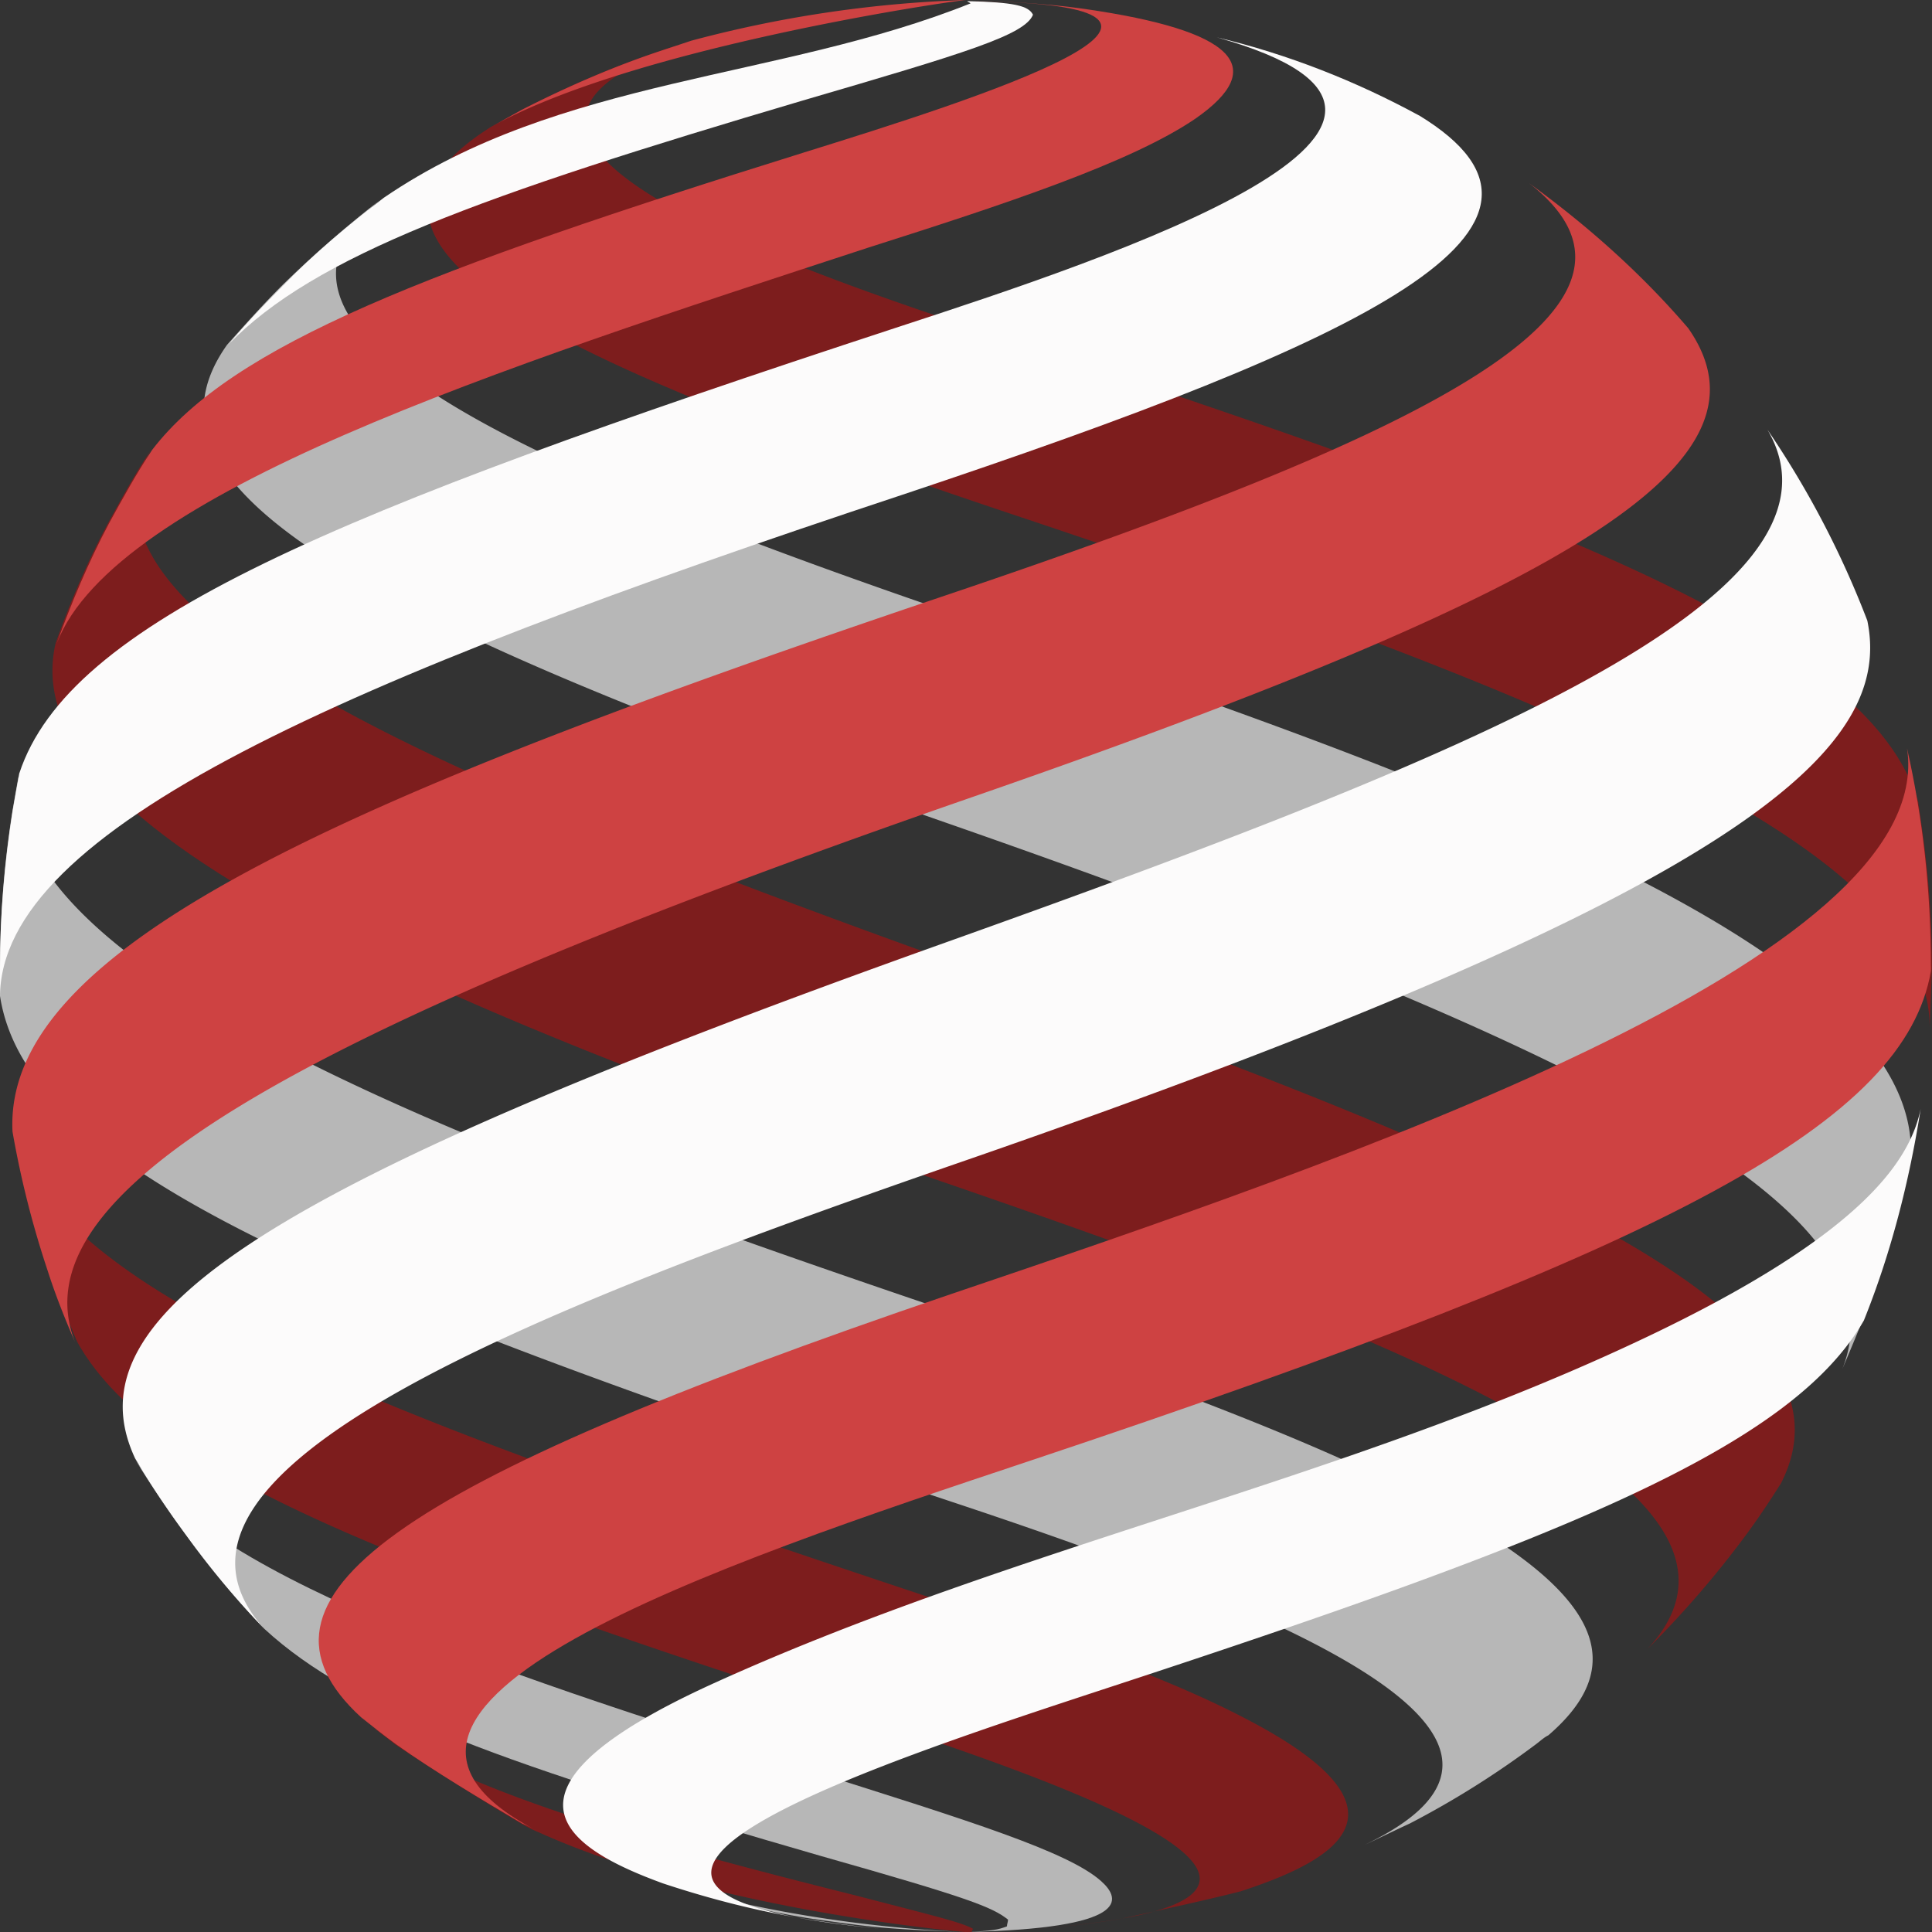 <svg width="36" height="36" fill="none" xmlns="http://www.w3.org/2000/svg"><rect width="100%" height="100%" fill="#333333" stroke="none"/><path d="M12.31.948c-.889.295-1.756.674-2.58 1.095l-.572.316c-3.469 2.17.952 4.298 9.772 7.247 10.787 3.602 17.027 6.32 17.027 9.542L36 18.032c0-.99-.084-1.96-.232-2.907 0-.064-.021-.106-.021-.169-.846-2.865-5.965-5.013-16.414-8.447C14.827 5.035 7.297 2.55 12.902.8a2.707 2.707 0 0 0-.592.148Z" fill="#7D1D1D"/><path d="M5.267 5.308c-.36.359-.698.738-1.036 1.117-1.777 2.507 1.734 4.845 13.41 8.91 13.114 4.571 17.788 7.415 16.688 10.175.233-.548.53-1.264.72-1.812.169-.61.401-1.411.55-2.043.317-3.77-8.017-6.91-17.324-10.048-8.883-3.012-14.171-5.498-11.168-7.9a21.73 21.73 0 0 0-1.84 1.601Z" fill="#B7B7B7"/><path d="M2.01 9.753c-.382.716-.699 1.454-.974 2.233-.656 2.865 4.167 5.793 16.625 10.069 8.44 2.907 15.78 5.75 13.03 8.679l.042-.042a18.72 18.72 0 0 0 1.798-2.086c.233-.316.444-.632.656-.969 1.523-2.991-3.808-5.54-14.849-9.5C8.757 14.703.973 11.586 2.813 8.384c-.296.442-.55.906-.804 1.37Z" fill="#7D1D1D"/><path d="M.233 15.104A18.807 18.807 0 0 0 0 18.01v.548c.486 3.16 5.838 5.456 17.704 9.416 6.472 2.149 11.866 4.424 7.72 6.404.275-.127.571-.274.846-.4a16.88 16.88 0 0 0 2.348-1.475c.085-.063.148-.126.233-.168 2.474-2.128-.487-4.277-10.555-7.69C10.491 21.993-.212 18.37.36 14.388a47.88 47.88 0 0 0-.127.716Z" fill="#B7B7B7"/><path d="M.931 23.677c.148.442.317.885.508 1.327 1.29 2.317 5.457 4.002 13.727 6.699 4.04 1.306 11.549 3.75 3.87 4.255.636-.042 1.27-.105 1.883-.21.656-.148 1.544-.338 2.2-.506 1.671-.548 3.511-1.475 0-3.265-1.67-.864-4.124-1.665-5.922-2.254C7.446 26.479.995 24.14.276 21.107a15.8 15.8 0 0 0 .655 2.57Z" fill="#7D1D1D"/><path d="M3.47 28.606c.444.611.93 1.2 1.46 1.749 1.67 1.537 4.547 2.548 10.385 4.234 2.75.779 3.172.947 3.468 1.18 0 .041-.02.084-.02.126-.17.063-.255.084-.783.105 3.088-.063 2.918-.61 2.538-.948-.614-.548-2.433-1.116-5.436-2.064-5.203-1.643-11.105-3.518-12.564-5.793.296.484.613.948.952 1.411Z" fill="#B7B7B7"/><path d="M7.361 32.503a54.535 54.535 0 0 0 2.348 1.475c.106.063.233.126.338.168C13.22 35.58 17.937 36 17.98 36h.127c0-.021.021-.042.021-.063-.253-.127-.613-.21-2.157-.611-3.87-.97-7.488-1.96-9.286-3.328.233.168.466.337.677.505Z" fill="#7D1D1D"/><path d="M15.081 35.746c.444.063.867.126 1.312.168.486.042.93.063 1.607.084-1.353-.042-3.638-.294-5.647-.925a17.23 17.23 0 0 0 2.728.673Z" fill="#B7B7B7"/><path d="m9.16 2.36.57-.317c.825-.421 1.692-.8 2.58-1.095l.572-.19A22.545 22.545 0 0 1 18 0c-.444.042-6.24.906-8.84 2.36Z" fill="#CE4242"/><path d="M4.252 6.425c.317-.38.677-.759 1.036-1.117.571-.59 1.206-1.116 1.862-1.622 3.3-2.254 7.36-2.19 10.935-3.623-.021-.02-.042-.02-.063-.042.867.021 1.142.084 1.226.253-.148.379-1.269.716-4.293 1.6-5.986 1.77-9.096 2.887-10.703 4.55Z" fill="#FCFBFB"/><path d="M20.221.168c2.771.4 3.448 1.075 2.052 2.044-1.205.821-3.574 1.6-6.091 2.401C9.286 6.867 2.137 9.184 1.058 11.986c.275-.759.592-1.517.973-2.233.254-.463.508-.927.804-1.37 1.502-1.958 5.119-3.349 12.14-5.54 3.11-.968 8.863-2.78 3.047-2.822.719 0 1.46.042 2.2.147Z" fill="#CE4242"/><path d="M26.44 2.149c3.426 2.085-.931 4.17-9.646 7.077C6.43 12.66 0 15.441 0 18.58v-.547c0-.99.085-1.96.233-2.907.042-.232.084-.485.127-.717.93-2.822 5.795-4.844 16.329-8.3 4.06-1.326 11.633-3.833 5.985-5.413 1.333.316 2.602.822 3.765 1.454Z" fill="#FCFBFB"/><path d="M31.453 6.109c1.713 2.443-1.82 4.76-13.453 8.784C5.14 19.359.34 22.287 1.396 25.004c-.19-.442-.36-.864-.508-1.327a17.88 17.88 0 0 1-.655-2.591c-.17-3.412 5.986-6.151 17.429-10.006 8.672-2.928 13.833-5.33 10.83-7.667 1.1.8 2.093 1.685 2.96 2.696Z" fill="#CE4242"/><path d="M34.795 11.565c.486 2.38-2.179 4.992-16.774 10.048-8.1 2.801-15.779 5.792-13.092 8.742a16.416 16.416 0 0 1-1.46-1.749 16.857 16.857 0 0 1-.952-1.432c-1.269-2.718 2.56-5.14 15.145-9.627 9.434-3.37 17.112-6.404 15.271-9.542a17.303 17.303 0 0 1 1.862 3.56Z" fill="#FCFBFB"/><path d="M35.98 18.01v.085c-.487 2.801-4.718 5.097-16.774 9.12-5.817 1.939-13.77 4.593-9.137 6.931-.127-.063-.233-.126-.339-.168-.72-.422-1.67-.99-2.348-1.475-.232-.168-.444-.337-.655-.505-2.412-2.212.57-4.34 10.977-7.879 7.34-2.485 18.423-6.256 17.831-10.174.296 1.306.444 2.654.444 4.066Z" fill="#CE4242"/><path d="M34.731 24.604c-1.353 2.36-5.605 4.065-14.023 6.825-4.357 1.432-11.676 3.813-4.315 4.508a24.662 24.662 0 0 1-1.311-.169c-.931-.147-1.84-.379-2.729-.674-1.734-.632-3.532-1.706.994-3.75 5.627-2.548 11.74-3.77 17.323-6.424 4.167-1.98 4.929-3.37 5.119-4.255-.212 1.348-.55 2.675-1.058 3.939Z" fill="#FCFBFB"/></svg>